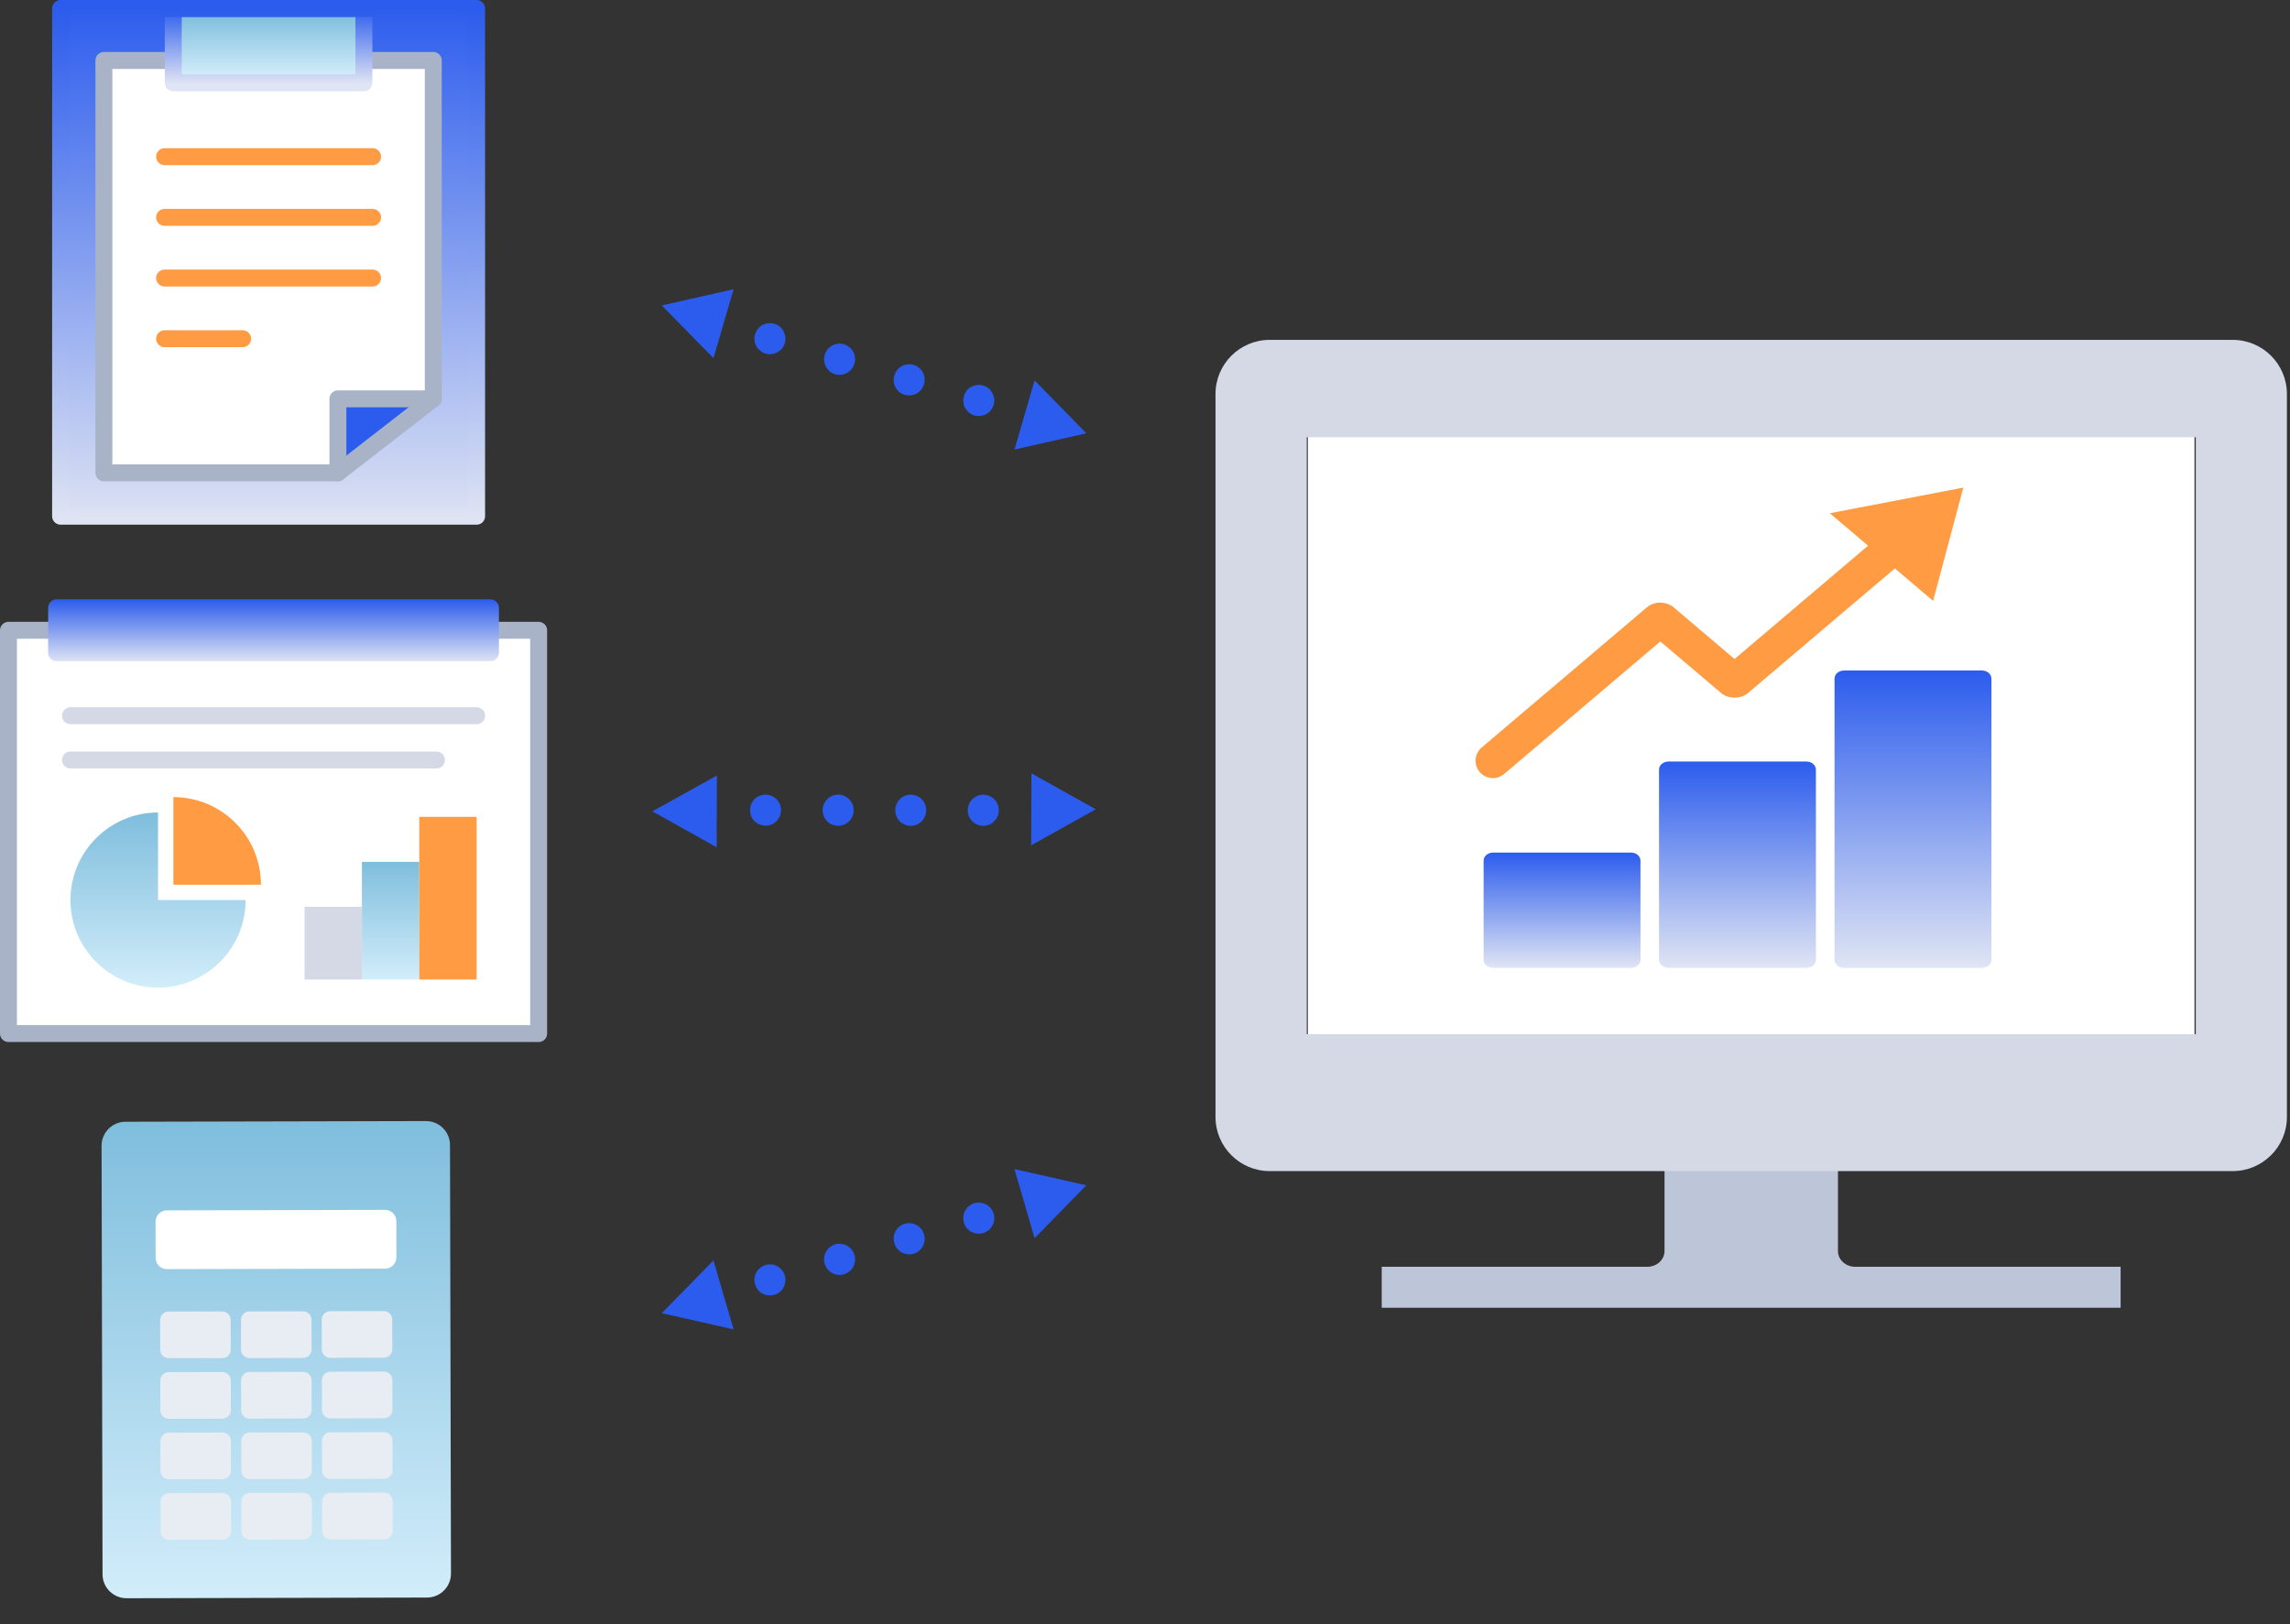 <?xml version="1.0" encoding="UTF-8"?>
<svg id="_レイヤー_1" data-name="レイヤー_1" xmlns="http://www.w3.org/2000/svg" width="203" height="144" version="1.1" xmlns:xlink="http://www.w3.org/1999/xlink" viewBox="0 0 203 144">
  <rect x="0" y="0" width="203" height="144" fill="#333333" stroke="none"/>
  <!-- Generator: Adobe Illustrator 30.1.0, SVG Export Plug-In . SVG Version: 2.1.1 Build 136)  -->
  <defs>
    <style>
      .st0 {
        fill: url(#_名称未設定グラデーション_5);
      }

      .st1 {
        stroke: #ff9b43;
      }

      .st1, .st2, .st3, .st4, .st5, .st6 {
        fill: none;
      }

      .st1, .st3, .st4, .st5, .st6 {
        stroke-linecap: round;
        stroke-linejoin: round;
        stroke-width: 1.5px;
      }

      .st7 {
        fill: #bdc6d9;
      }

      .st8 {
        fill: #fff;
      }

      .st9 {
        fill: url(#_名称未設定グラデーション_2);
      }

      .st10 {
        fill: url(#_名称未設定グラデーション_11);
      }

      .st11 {
        fill: #2c5ced;
      }

      .st12 {
        fill: #e8ecf3;
      }

      .st13 {
        fill: url(#_名称未設定グラデーション);
      }

      .st3 {
        stroke: url(#_名称未設定グラデーション_6);
      }

      .st14 {
        fill: url(#_名称未設定グラデーション_8);
      }

      .st4 {
        stroke: #a8b3c8;
      }

      .st15 {
        fill: url(#_名称未設定グラデーション_4);
      }

      .st16 {
        fill: url(#_名称未設定グラデーション_3);
      }

      .st5 {
        stroke: #d4d9e5;
      }

      .st17 {
        fill: url(#_名称未設定グラデーション_10);
      }

      .st18 {
        fill: #d4d9e5;
      }

      .st19 {
        fill: url(#_名称未設定グラデーション_9);
      }

      .st6 {
        stroke: url(#_名称未設定グラデーション_7);
      }

      .st20 {
        fill: #ff9b43;
      }

      .st21 {
        clip-path: url(#clippath);
      }
    </style>
    <clipPath id="clippath">
      <rect class="st2" x="130.68" y="43.227" width="45.852" height="42.577"/>
    </clipPath>
    <linearGradient id="_名称未設定グラデーション" data-name="名称未設定グラデーション" x1="138.47" y1="70.418" x2="138.47" y2="60.201" gradientTransform="translate(0 146) scale(1 -1)" gradientUnits="userSpaceOnUse">
      <stop offset="0" stop-color="#2c5ced"/>
      <stop offset="1" stop-color="#e0e5f3"/>
    </linearGradient>
    <linearGradient id="_名称未設定グラデーション_2" data-name="名称未設定グラデーション 2" x1="154.02" y1="78.488" x2="154.02" y2="60.202" gradientTransform="translate(0 146) scale(1 -1)" gradientUnits="userSpaceOnUse">
      <stop offset="0" stop-color="#2c5ced"/>
      <stop offset="1" stop-color="#e0e5f3"/>
    </linearGradient>
    <linearGradient id="_名称未設定グラデーション_3" data-name="名称未設定グラデーション 3" x1="169.578" y1="86.559" x2="169.578" y2="60.199" gradientTransform="translate(0 146) scale(1 -1)" gradientUnits="userSpaceOnUse">
      <stop offset="0" stop-color="#2c5ced"/>
      <stop offset="1" stop-color="#e0e5f3"/>
    </linearGradient>
    <linearGradient id="_名称未設定グラデーション_4" data-name="名称未設定グラデーション 4" x1="23.81" y1="145.871" x2="23.81" y2="99.018" gradientTransform="translate(0 146) scale(1 -1)" gradientUnits="userSpaceOnUse">
      <stop offset="0" stop-color="#2c5ced"/>
      <stop offset="1" stop-color="#e0e5f3"/>
    </linearGradient>
    <linearGradient id="_名称未設定グラデーション_5" data-name="名称未設定グラデーション 5" x1="23.811" y1="144.633" x2="23.811" y2="139.279" gradientTransform="translate(0 146) scale(1 -1)" gradientUnits="userSpaceOnUse">
      <stop offset="0" stop-color="#7fbedd"/>
      <stop offset="1" stop-color="#d2edfa"/>
    </linearGradient>
    <linearGradient id="_名称未設定グラデーション_6" data-name="名称未設定グラデーション 6" x1="23.81" y1="145.25" x2="23.81" y2="138.57" gradientTransform="translate(0 146) scale(1 -1)" gradientUnits="userSpaceOnUse">
      <stop offset="0" stop-color="#2c5ced"/>
      <stop offset="1" stop-color="#e0e5f3"/>
    </linearGradient>
    <linearGradient id="_名称未設定グラデーション_7" data-name="名称未設定グラデーション 7" x1="23.81" y1="145.25" x2="23.81" y2="99.654" gradientTransform="translate(0 146) scale(1 -1)" gradientUnits="userSpaceOnUse">
      <stop offset="0" stop-color="#2c5ced"/>
      <stop offset="1" stop-color="#e0e5f3"/>
    </linearGradient>
    <linearGradient id="_名称未設定グラデーション_8" data-name="名称未設定グラデーション 8" x1="24.248" y1="92.871" x2="24.248" y2="87.311" gradientTransform="translate(0 146) scale(1 -1)" gradientUnits="userSpaceOnUse">
      <stop offset="0" stop-color="#2c5ced"/>
      <stop offset="1" stop-color="#e0e5f3"/>
    </linearGradient>
    <linearGradient id="_名称未設定グラデーション_9" data-name="名称未設定グラデーション 9" x1="34.624" y1="69.597" x2="34.624" y2="59.165" gradientTransform="translate(0 146) scale(1 -1)" gradientUnits="userSpaceOnUse">
      <stop offset="0" stop-color="#7fbedd"/>
      <stop offset="1" stop-color="#d2edfa"/>
    </linearGradient>
    <linearGradient id="_名称未設定グラデーション_10" data-name="名称未設定グラデーション 10" x1="14.009" y1="73.973" x2="14.009" y2="58.447" gradientTransform="translate(0 146) scale(1 -1)" gradientUnits="userSpaceOnUse">
      <stop offset="0" stop-color="#7fbedd"/>
      <stop offset="1" stop-color="#d2edfa"/>
    </linearGradient>
    <linearGradient id="_名称未設定グラデーション_11" data-name="名称未設定グラデーション 11" x1="24.49" y1="46.617" x2="24.49" y2="4.316" gradientTransform="translate(0 146) scale(1 -1)" gradientUnits="userSpaceOnUse">
      <stop offset="0" stop-color="#7fbedd"/>
      <stop offset="1" stop-color="#d2edfa"/>
    </linearGradient>
  </defs>
  <path class="st7" d="M164.437,112.3h23.548v3.632h-65.501v-3.632h23.549c.839,0,1.521-.626,1.521-1.398v-8.07h15.374v8.07c0,.772.682,1.398,1.521,1.398h-.012Z"/>
  <rect class="st8" x="115.934" y="37.328" width="78.601" height="55.676"/>
  <path class="st18" d="M197.92,30.129h-85.364c-2.653,0-4.806,2.149-4.806,4.798v64.092c0,2.649,2.153,4.799,4.806,4.799h85.364c2.653,0,4.807-2.15,4.807-4.799V34.927c0-2.649-2.154-4.798-4.807-4.798ZM194.636,91.681h-78.795v-52.922h78.806v52.922h-.011Z"/>
  <g class="st21">
    <g>
      <path class="st13" d="M144.584,75.582c.463 0.0.839.319.839.712v8.793c0,.393-.376.712-.839.712h-12.23c-.462,0-.838-.319-.838-.712v-8.793c0-.393.375-.712.838-.712h12.23Z"/>
      <path class="st9" d="M160.134,67.512c.463,0,.84.319.84.712v16.862c-.001.393-.377.712-.84.712h-12.229c-.463,0-.838-.319-.839-.712v-16.862c0-.393.376-.712.839-.712h12.229Z"/>
      <path class="st16" d="M175.692,59.441c.463 0.0.839.319.839.712v24.936c0,.393-.376.712-.839.712h-12.228c-.463,0-.839-.319-.839-.712v-24.936c0-.393.376-.712.839-.712h12.228Z"/>
      <path class="st20" d="M133.338,68.613l13.844-11.748,5.396,4.578c.631.535,1.745.535,2.376,0h-.007l13.027-11.053,3.389,2.876,2.678-10.039-11.832,2.272,3.389,2.876-11.838,10.045-5.396-4.578c-.653-.554-1.723-.554-2.376 0l-14.642,12.425c-.648.55-.728,1.521-.177,2.169h0c.55.648,1.521.728,2.169.177Z"/>
    </g>
  </g>
  <path class="st15" d="M42.249.129H5.37c-.342,0-.62.278-.62.62v45.012c0,.342.278.62.62.62h36.879c.342,0,.62-.278.62-.62V.749c0-.342-.278-.62-.62-.62Z"/>
  <path class="st8" d="M37.789,34.736h-7.835c-.342,0-.62.278-.62.62v5.94H9.832V5.981h4.908v1.365c0,.342.278.62.62.62h16.901c.342,0,.62-.278.62-.62v-1.365h4.908v28.756Z"/>
  <path class="st11" d="M36.598,35.977l-6.024,4.679v-4.679h6.024Z"/>
  <path class="st0" d="M31.641,1.367v5.354h-15.661V1.367h15.661Z"/>
  <path class="st4" d="M32.26,5.359h6.148v29.996l-8.456,6.565H9.211V5.359h6.143"/>
  <path class="st3" d="M32.261.75H15.359v6.595h16.901V.75Z"/>
  <path class="st4" d="M29.953,41.92v-6.565h8.456"/>
  <path class="st6" d="M42.25.75H5.371v45.012h36.879V.75Z"/>
  <path class="st1" d="M33.029,13.887H14.59"/>
  <path class="st1" d="M33.029,19.27H14.59"/>
  <path class="st1" d="M33.029,24.648H14.59"/>
  <path class="st1" d="M21.507,30.027h-6.917"/>
  <path class="st8" d="M47.123,90.994H1.379v-34.494h3.015v1.367c0,.347.281.628.628.628h38.458c.347,0,.628-.281.628-.628v-1.367h3.02v34.494h-.005Z"/>
  <path class="st4" d="M43.479,55.875h4.271v35.75H.75v-35.75h4.271"/>
  <path class="st14" d="M43.477,53.129c.414,0,.75.336.75.75v3.989c0,.414-.336.75-.75.75H5.019c-.414,0-.75-.336-.75-.75v-3.989c0-.414.336-.75.75-.75h38.458Z"/>
  <path class="st5" d="M6.246,63.449h36.006"/>
  <path class="st5" d="M6.246,67.371h32.444"/>
  <path class="st19" d="M37.167,76.403h-5.085v10.431h5.085v-10.431Z"/>
  <path class="st20" d="M42.253,72.414h-5.085v14.421h5.085v-14.421Z"/>
  <path class="st18" d="M32.085,80.388h-5.085v6.447h5.085v-6.447Z"/>
  <path class="st17" d="M14.009,72.027c-4.286,0-7.763,3.477-7.763,7.763s3.477,7.763,7.763,7.763,7.763-3.477,7.763-7.763h-7.763v-7.763Z"/>
  <path class="st20" d="M15.371,70.664v7.763h7.763c0-4.286-3.477-7.763-7.763-7.763Z"/>
  <path class="st10" d="M37.761,99.383c1.173-.003,2.127.946,2.13,2.12l.086,37.99c.003,1.174-.947,2.127-2.12,2.13l-26.637.061c-1.173.002-2.127-.947-2.13-2.121l-.086-37.99c-.003-1.173.947-2.127,2.12-2.13l26.637-.061Z"/>
  <path class="st8" d="M34.132,107.255l-19.346.044c-.552.001-.999.449-.998,1.002l.007,3.211c.001.552.45.999,1.002.997l19.346-.044c.552-.001.999-.45.998-1.002l-.007-3.211c-.001-.552-.45-.999-1.002-.997Z"/>
  <path class="st12" d="M19.697,116.258c.414-.001.751.334.752.748l.006,2.638c.001.414-.334.75-.748.752l-4.754.01c-.414.001-.751-.334-.752-.748l-.006-2.637c-.001-.415.334-.751.748-.752l4.754-.011ZM26.939,116.25c.378.038.674.356.675.744l.006,2.638c.001.414-.334.751-.748.752l-4.754.011c-.414,0-.751-.334-.752-.749l-.006-2.637c-.001-.414.334-.751.748-.752l4.754-.011.077.004ZM34.022,116.227c.414-.001.751.333.752.748l.006,2.637c.001.414-.334.751-.748.752l-4.754.011c-.414.001-.751-.334-.752-.748l-.006-2.638c-.001-.414.334-.751.748-.752l4.754-.01Z"/>
  <path class="st12" d="M19.709,121.629c.414-.001.751.334.752.748l.006,2.638c.001.414-.334.751-.748.752l-4.754.01c-.414.001-.751-.334-.752-.748l-.006-2.637c-.001-.415.334-.751.748-.752l4.754-.011Z"/>
  <path class="st12" d="M26.946,121.617c.378.038.674.356.675.744l.006,2.638c.001.414-.334.751-.748.752l-4.754.011c-.414.001-.751-.334-.752-.748l-.006-2.638c-.001-.414.334-.751.748-.752l4.754-.011.077.004Z"/>
  <path class="st12" d="M34.033,121.594c.414-.001.751.334.752.748l.006,2.637c.001.415-.334.751-.748.752l-4.754.011c-.414.001-.751-.334-.752-.748l-.006-2.638c-.001-.414.334-.75.748-.752l4.754-.01Z"/>
  <path class="st12" d="M19.717,126.992c.414-.001.751.334.752.748l.006,2.638c.001.414-.334.751-.748.752l-4.754.011c-.414.001-.751-.334-.752-.748l-.006-2.638c-.001-.414.334-.751.748-.752l4.754-.011ZM26.962,126.984c.378.038.674.356.675.745l.006,2.637c.001.414-.334.751-.748.752l-4.754.011c-.414.001-.751-.334-.752-.748l-.006-2.638c-.001-.414.334-.751.748-.752l4.754-.011.077.004Z"/>
  <path class="st12" d="M34.045,126.961c.414-.001.751.334.752.748l.006,2.638c.001.414-.334.751-.748.752l-4.754.01c-.414.001-.751-.334-.752-.748l-.006-2.637c-.001-.414.334-.751.748-.752l4.754-.011Z"/>
  <path class="st12" d="M19.732,132.363c.414-.001.751.334.752.748l.006,2.638c.001.414-.334.751-.748.752l-4.754.011c-.414.001-.751-.334-.752-.748l-.006-2.638c-.001-.414.334-.751.748-.752l4.754-.011Z"/>
  <path class="st12" d="M26.896,132.34c.414-.001.751.334.752.748l.006,2.638c.001.414-.334.751-.748.752l-4.754.01c-.414.001-.751-.334-.752-.748l-.006-2.637c-.001-.415.334-.751.748-.752l4.754-.011Z"/>
  <path class="st12" d="M34.057,132.324c.414-.001.751.334.752.748l.006,2.638c.001.414-.334.751-.748.752l-4.754.011c-.414.001-.751-.334-.752-.748l-.006-2.638c-.001-.414.334-.751.748-.752l4.754-.011Z"/>
  <path class="st11" d="M89.926,39.85l6.369-1.438-4.581-4.689-1.788,6.127Z"/>
  <path class="st11" d="M65.033,25.637l-6.369,1.438,4.581,4.675,1.788-6.114Z"/>
  <path class="st11" d="M86.766,36.88c-.371,0-.715-.138-.977-.401-.124-.138-.234-.29-.303-.456s-.096-.346-.096-.526c0-.36.138-.719.399-.982.124-.124.275-.221.454-.29.33-.138.715-.138,1.045,0,.165.069.316.166.454.29.124.138.22.29.289.456.069.166.11.346.11.526,0,.373-.151.719-.399.982-.138.124-.289.235-.454.29-.165.069-.344.111-.523.111Z"/>
  <path class="st11" d="M80.202,35c-.729-.207-1.142-.982-.922-1.715.206-.733.977-1.148,1.706-.941.729.221,1.142.982.922,1.715-.165.609-.715.996-1.321.996-.124,0-.248-.014-.385-.055ZM74.039,33.174c-.729-.207-1.142-.982-.935-1.715.22-.733.977-1.148,1.706-.941.729.221,1.155.982.935,1.715-.179.609-.715.996-1.321.996-.124,0-.248,0-.385-.055Z"/>
  <path class="st11" d="M68.251,31.398c-.179,0-.358-.028-.523-.097-.165-.069-.316-.18-.454-.304-.261-.263-.399-.609-.399-.982,0-.18.041-.346.11-.526.069-.166.165-.318.289-.443.509-.526,1.444-.526,1.953,0,.124.124.22.277.289.443.069.18.11.346.11.526,0,.373-.138.719-.399.982-.138.124-.289.235-.454.304-.165.069-.344.097-.523.097Z"/>
  <path class="st11" d="M89.926,103.638l6.369,1.439-4.581,4.689-1.788-6.128Z"/>
  <path class="st11" d="M65.033,117.852l-6.369-1.439,4.581-4.675,1.788,6.114Z"/>
  <path class="st11" d="M86.766,106.608c-.371,0-.715.138-.977.401-.124.138-.234.29-.303.456-.069.166-.096.346-.096.526,0,.36.138.719.399.982.124.124.275.221.454.29.33.139.715.139,1.045,0,.165-.069.316-.166.454-.29.124-.138.22-.29.289-.456.069-.166.11-.346.11-.526,0-.373-.151-.719-.399-.982-.138-.125-.289-.235-.454-.291-.165-.069-.344-.11-.523-.11Z"/>
  <path class="st11" d="M80.202,108.489c-.729.207-1.142.982-.922,1.715.206.733.977,1.148,1.706.94.729-.221,1.142-.982.922-1.715-.165-.608-.715-.996-1.321-.996-.124,0-.248.014-.385.056ZM74.039,110.314c-.729.208-1.142.982-.935,1.716.22.733.977,1.148,1.706.94.729-.221,1.155-.982.935-1.715-.179-.609-.715-.996-1.321-.996-.124,0-.248,0-.385.055Z"/>
  <path class="st11" d="M68.251,112.09c-.179,0-.358.028-.523.097-.165.069-.316.18-.454.305-.261.262-.399.608-.399.982,0,.179.041.345.11.525.069.166.165.318.289.443.509.525,1.444.525,1.953,0,.124-.125.22-.277.289-.443.069-.18.11-.346.11-.525,0-.374-.138-.72-.399-.982-.138-.125-.289-.236-.454-.305s-.344-.097-.523-.097Z"/>
  <path class="st11" d="M91.432,68.555l5.698,3.188-5.724,3.195.026-6.383Z"/>
  <path class="st11" d="M63.529,75.114l-5.698-3.188,5.72-3.182-.022,6.37Z"/>
  <path class="st11" d="M87.56,70.507c-.356-.105-.725-.071-1.05.107-.158.097-.307.212-.42.352s-.191.304-.242.477c-.102.345-.072.729.104,1.055.083.154.201.29.353.407.277.226.647.336,1.002.297.178-.019.35-.069.518-.15.158-.097.293-.216.407-.356.113-.14.204-.3.255-.473.106-.358.059-.733-.104-1.055-.097-.159-.21-.307-.353-.407-.139-.113-.298-.204-.47-.255Z"/>
  <path class="st11" d="M80.734,70.445c-.758-.008-1.374.617-1.371,1.383-.01.761.61,1.378,1.368,1.386.762-.005,1.374-.617,1.371-1.383.015-.63-.403-1.158-.983-1.33-.119-.035-.241-.057-.385-.056ZM74.307,70.445c-.758-.008-1.374.617-1.384,1.379.003.765.61,1.378,1.368,1.386.762-.005,1.387-.613,1.384-1.379.001-.634-.403-1.158-.983-1.33-.119-.035-.237-.07-.385-.056Z"/>
  <path class="st11" d="M68.251,70.504c-.172-.051-.351-.075-.529-.056-.178.019-.354.083-.522.163-.325.178-.555.47-.661.828-.051.172-.059.343-.044.535.019.179.068.352.151.506.339.648,1.236.914,1.873.555.154-.084.29-.203.403-.342.117-.153.204-.3.255-.473.106-.358.072-.729-.104-1.055-.097-.158-.21-.307-.349-.421-.139-.113-.302-.191-.474-.241Z"/>
</svg>